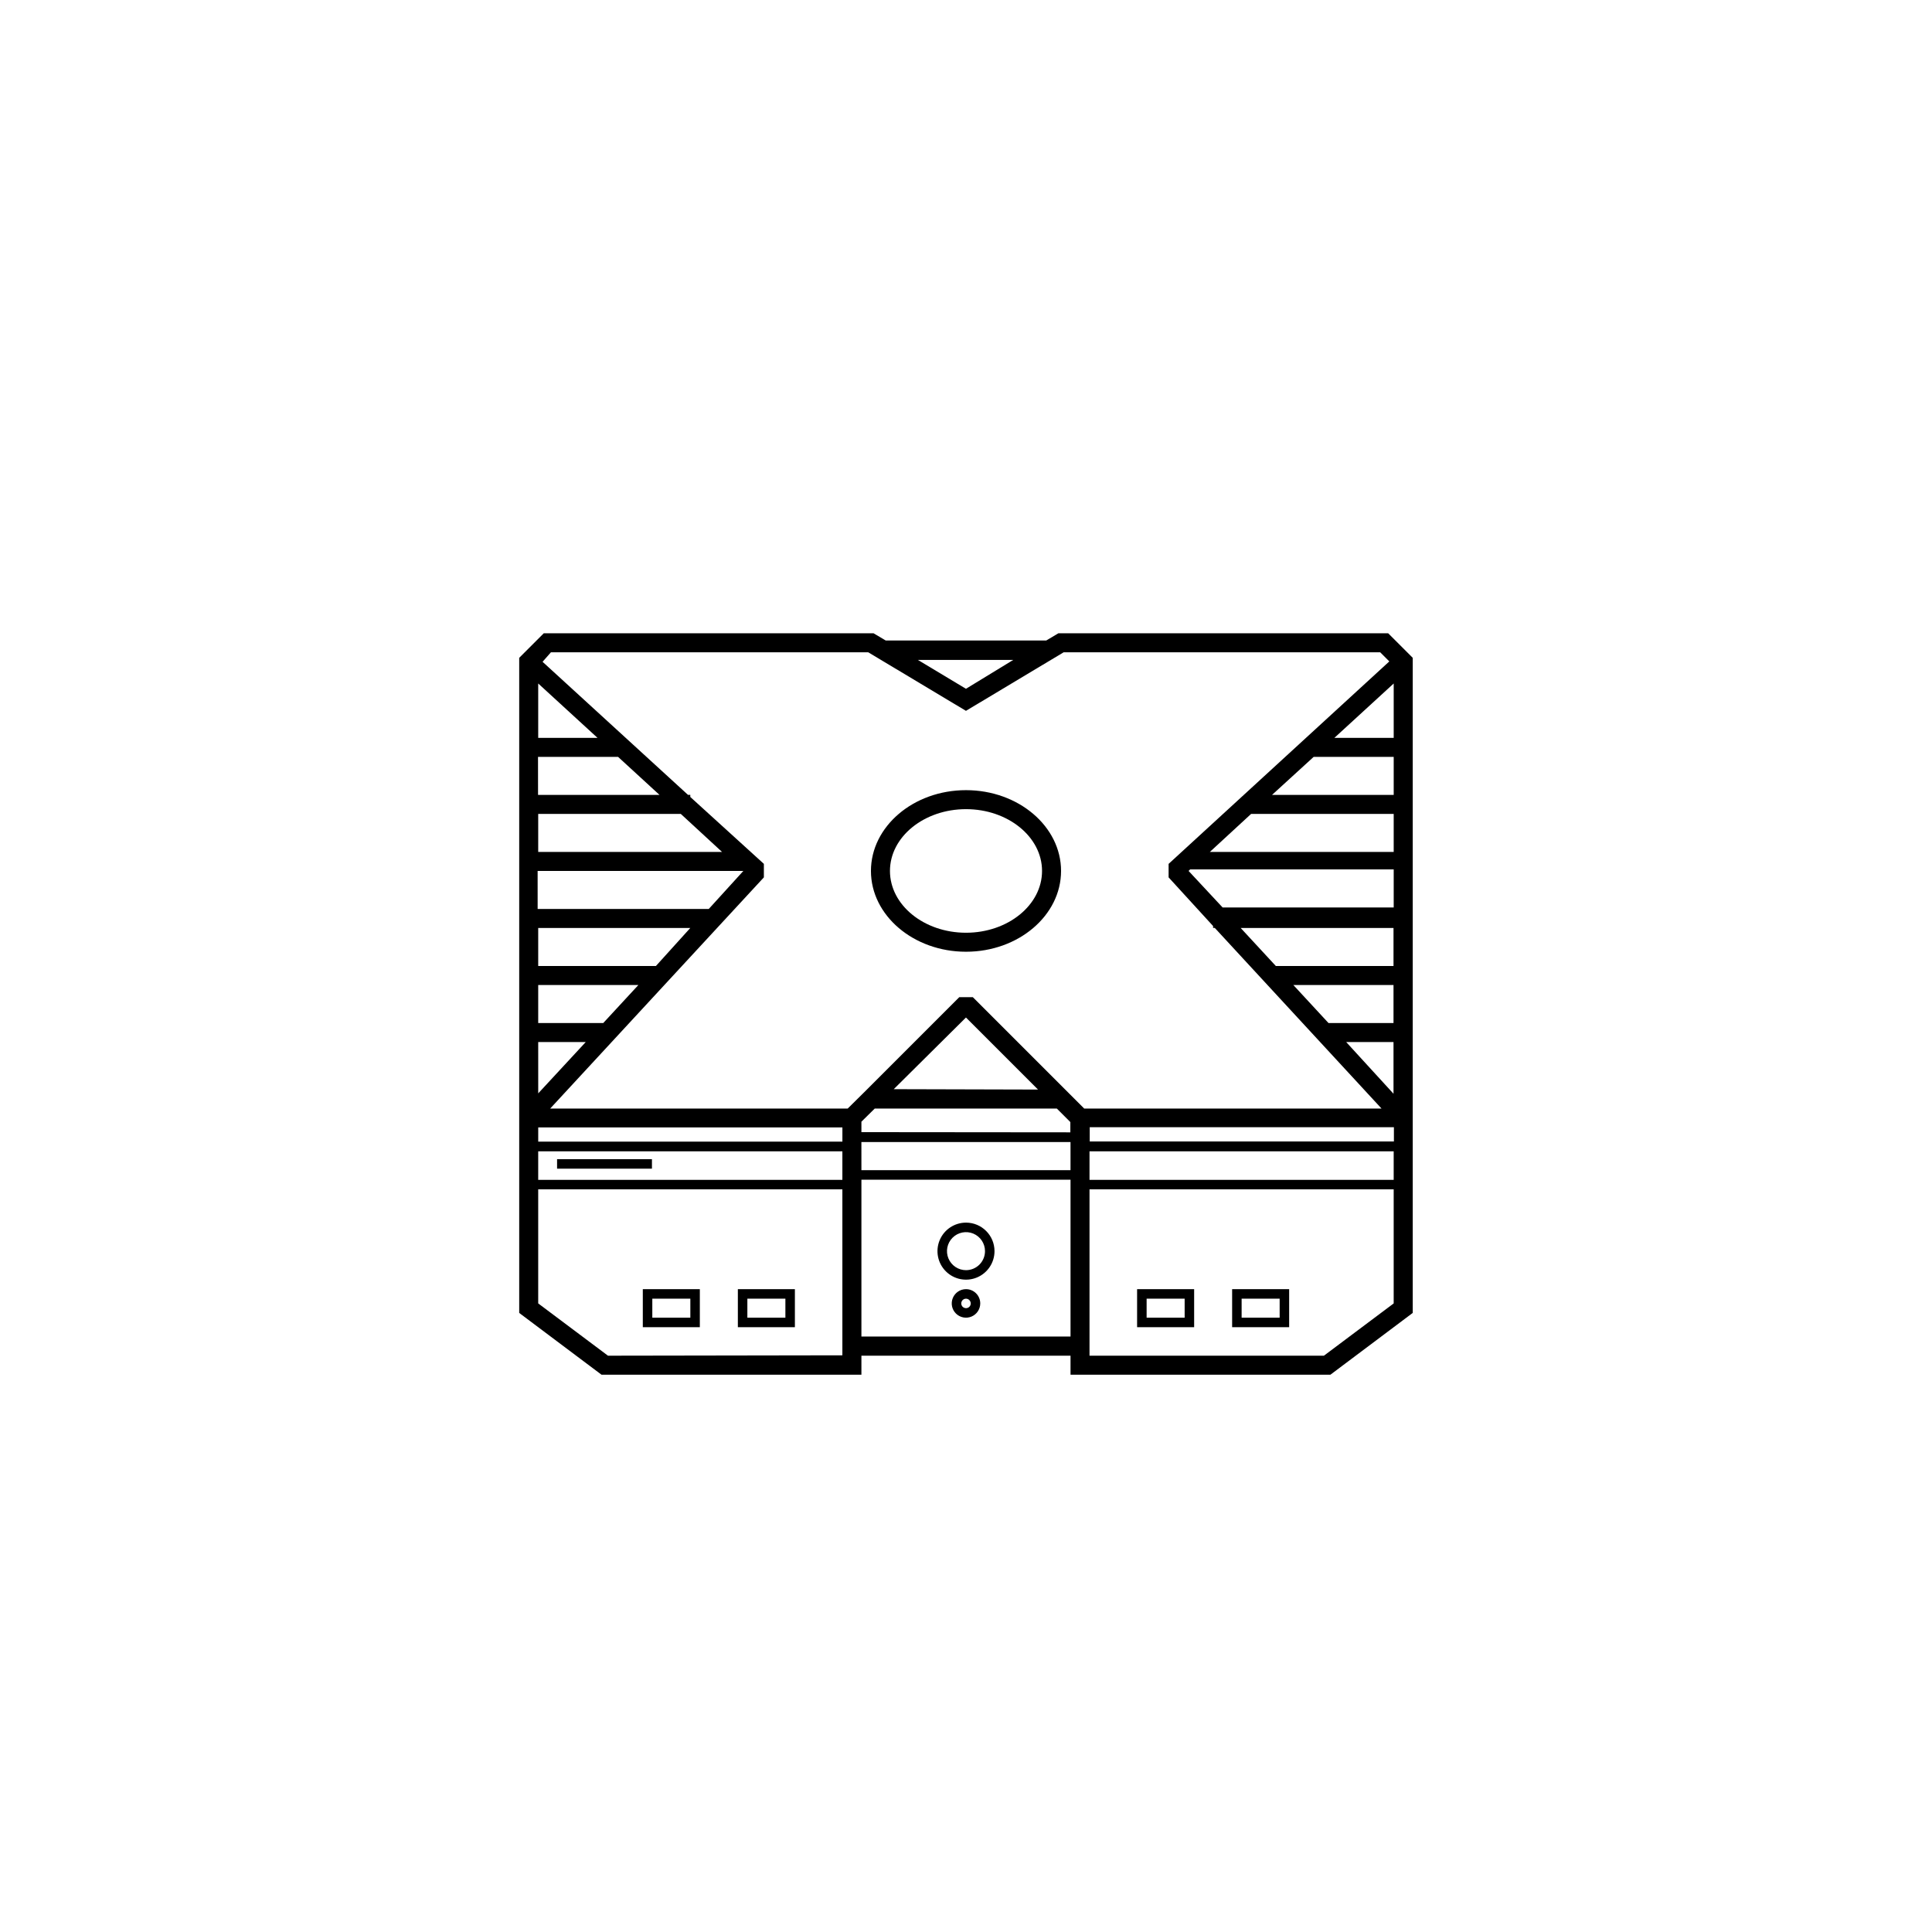 <?xml version="1.0" encoding="UTF-8"?>
<!-- Uploaded to: SVG Repo, www.svgrepo.com, Generator: SVG Repo Mixer Tools -->
<svg fill="#000000" width="800px" height="800px" version="1.1" viewBox="144 144 512 512" xmlns="http://www.w3.org/2000/svg">
 <g>
  <path d="m511.89 311.83h-87.41l-3.223 1.914h-42.523l-3.223-1.914h-87.414l-6.5 6.5v173.61l21.816 16.375 68.871-0.004v-5.039h55.418v5.039h68.871l21.816-16.375v-173.61zm-209.54 27.711h-15.719v-14.41zm33 30.23-48.719-0.004v-10.074h37.785zm5.644 5.039-9.168 10.078h-45.344l-0.004-10.082h54.363zm-37.129 40.305-17.234-0.004v-10.078h26.551zm13.957-15.113-31.191-0.004v-10.078h40.305zm-31.234-45.344-0.008-10.082h21.211l10.984 10.078zm12.641 65.492-12.594 13.602-0.004-13.602zm-12.594 22.621h80.609v3.777h-80.609zm85.648 13.855h55.418v41.562h-55.418zm0-2.519-0.004-7.457h55.418v7.457zm0-10.078v-2.769l3.527-3.477h48.266l3.578 3.578v2.719zm8.566-11.387 19.141-18.992 19.094 19.094zm51.941 10.078h80.609v3.777h-80.609zm26.195-67.914 0.402-0.402h53.957v10.078h-45.344zm54.359-35.266h-15.719l15.719-14.41zm-21.211 5.039 21.211-0.004v10.078h-32.242zm-16.574 15.113h37.785v10.078l-48.719-0.004zm37.734 30.23v10.078l-31.184-0.004-9.32-10.078zm0 15.113v10.078l-17.23-0.004-9.32-10.078zm0 15.113v13.703l-12.543-13.703zm-100.76-101.27-12.543 7.656-12.746-7.656zm-122.53-2.016h84.086l25.898 15.516 25.895-15.516h83.883l2.418 2.418-58.492 53.656v3.578l11.789 12.895v0.504h0.453l44.184 47.863h-78.793l-29.523-29.523h-3.578l-25.191 25.191-4.383 4.332h-78.844l56.629-61.266v-3.578l-19.5-17.73v-0.555h-0.605l-38.543-35.266zm-3.375 132.25h80.609v7.559h-80.609zm18.492 54.16-18.492-13.855v-30.23h80.609v43.984zm208.22-13.855-18.488 13.855h-62.121v-44.086h80.609zm-80.609-32.746v-7.559h80.609v7.559z"/>
  <path d="m400 396.22c13.906 0 25.191-9.621 25.191-21.41 0-11.789-11.285-21.41-25.191-21.41-13.906-0.004-25.191 9.621-25.191 21.41 0 11.789 11.285 21.41 25.191 21.41zm0-37.785c11.133 0 20.152 7.356 20.152 16.375 0 9.02-9.02 16.375-20.152 16.375-11.137 0-20.152-7.356-20.152-16.375 0-9.02 9.016-16.375 20.152-16.375z"/>
  <path d="m400 468.01c-3.059 0-5.812 1.844-6.984 4.668-1.168 2.82-0.523 6.074 1.641 8.234 2.16 2.16 5.41 2.809 8.234 1.637 2.824-1.168 4.664-3.926 4.664-6.981 0-4.176-3.383-7.559-7.555-7.559zm0 12.598c-2.039 0-3.875-1.23-4.656-3.113-0.781-1.879-0.348-4.047 1.094-5.488 1.438-1.441 3.606-1.871 5.488-1.094 1.883 0.781 3.109 2.617 3.109 4.656 0 1.336-0.531 2.617-1.473 3.562-0.945 0.945-2.227 1.477-3.562 1.477z"/>
  <path d="m400 485.64c-1.531 0-2.906 0.922-3.492 2.336-0.586 1.41-0.262 3.035 0.82 4.117 1.078 1.078 2.703 1.402 4.117 0.816 1.41-0.582 2.332-1.961 2.332-3.488 0-2.09-1.691-3.781-3.777-3.781zm0 5.039c-0.512 0-0.969-0.305-1.164-0.777-0.195-0.469-0.09-1.012 0.273-1.371 0.359-0.359 0.902-0.469 1.371-0.273 0.469 0.195 0.777 0.652 0.777 1.164 0 0.332-0.133 0.652-0.367 0.891-0.238 0.234-0.559 0.367-0.891 0.367z"/>
  <path d="m314.35 495.72h15.113v-10.078h-15.113zm2.519-7.559h10.078v5.039h-10.078z"/>
  <path d="m339.54 495.72h15.113v-10.078h-15.113zm2.519-7.559h10.078v5.039h-10.078z"/>
  <path d="m460.46 495.72v-10.078h-15.117v10.078zm-12.594-7.559h10.078v5.039h-10.078z"/>
  <path d="m485.64 485.64h-15.113v10.078h15.113zm-2.519 7.559h-10.078v-5.039h10.078z"/>
  <path d="m291.63 451.19h25.141v2.519h-25.141z"/>
 </g>
</svg>